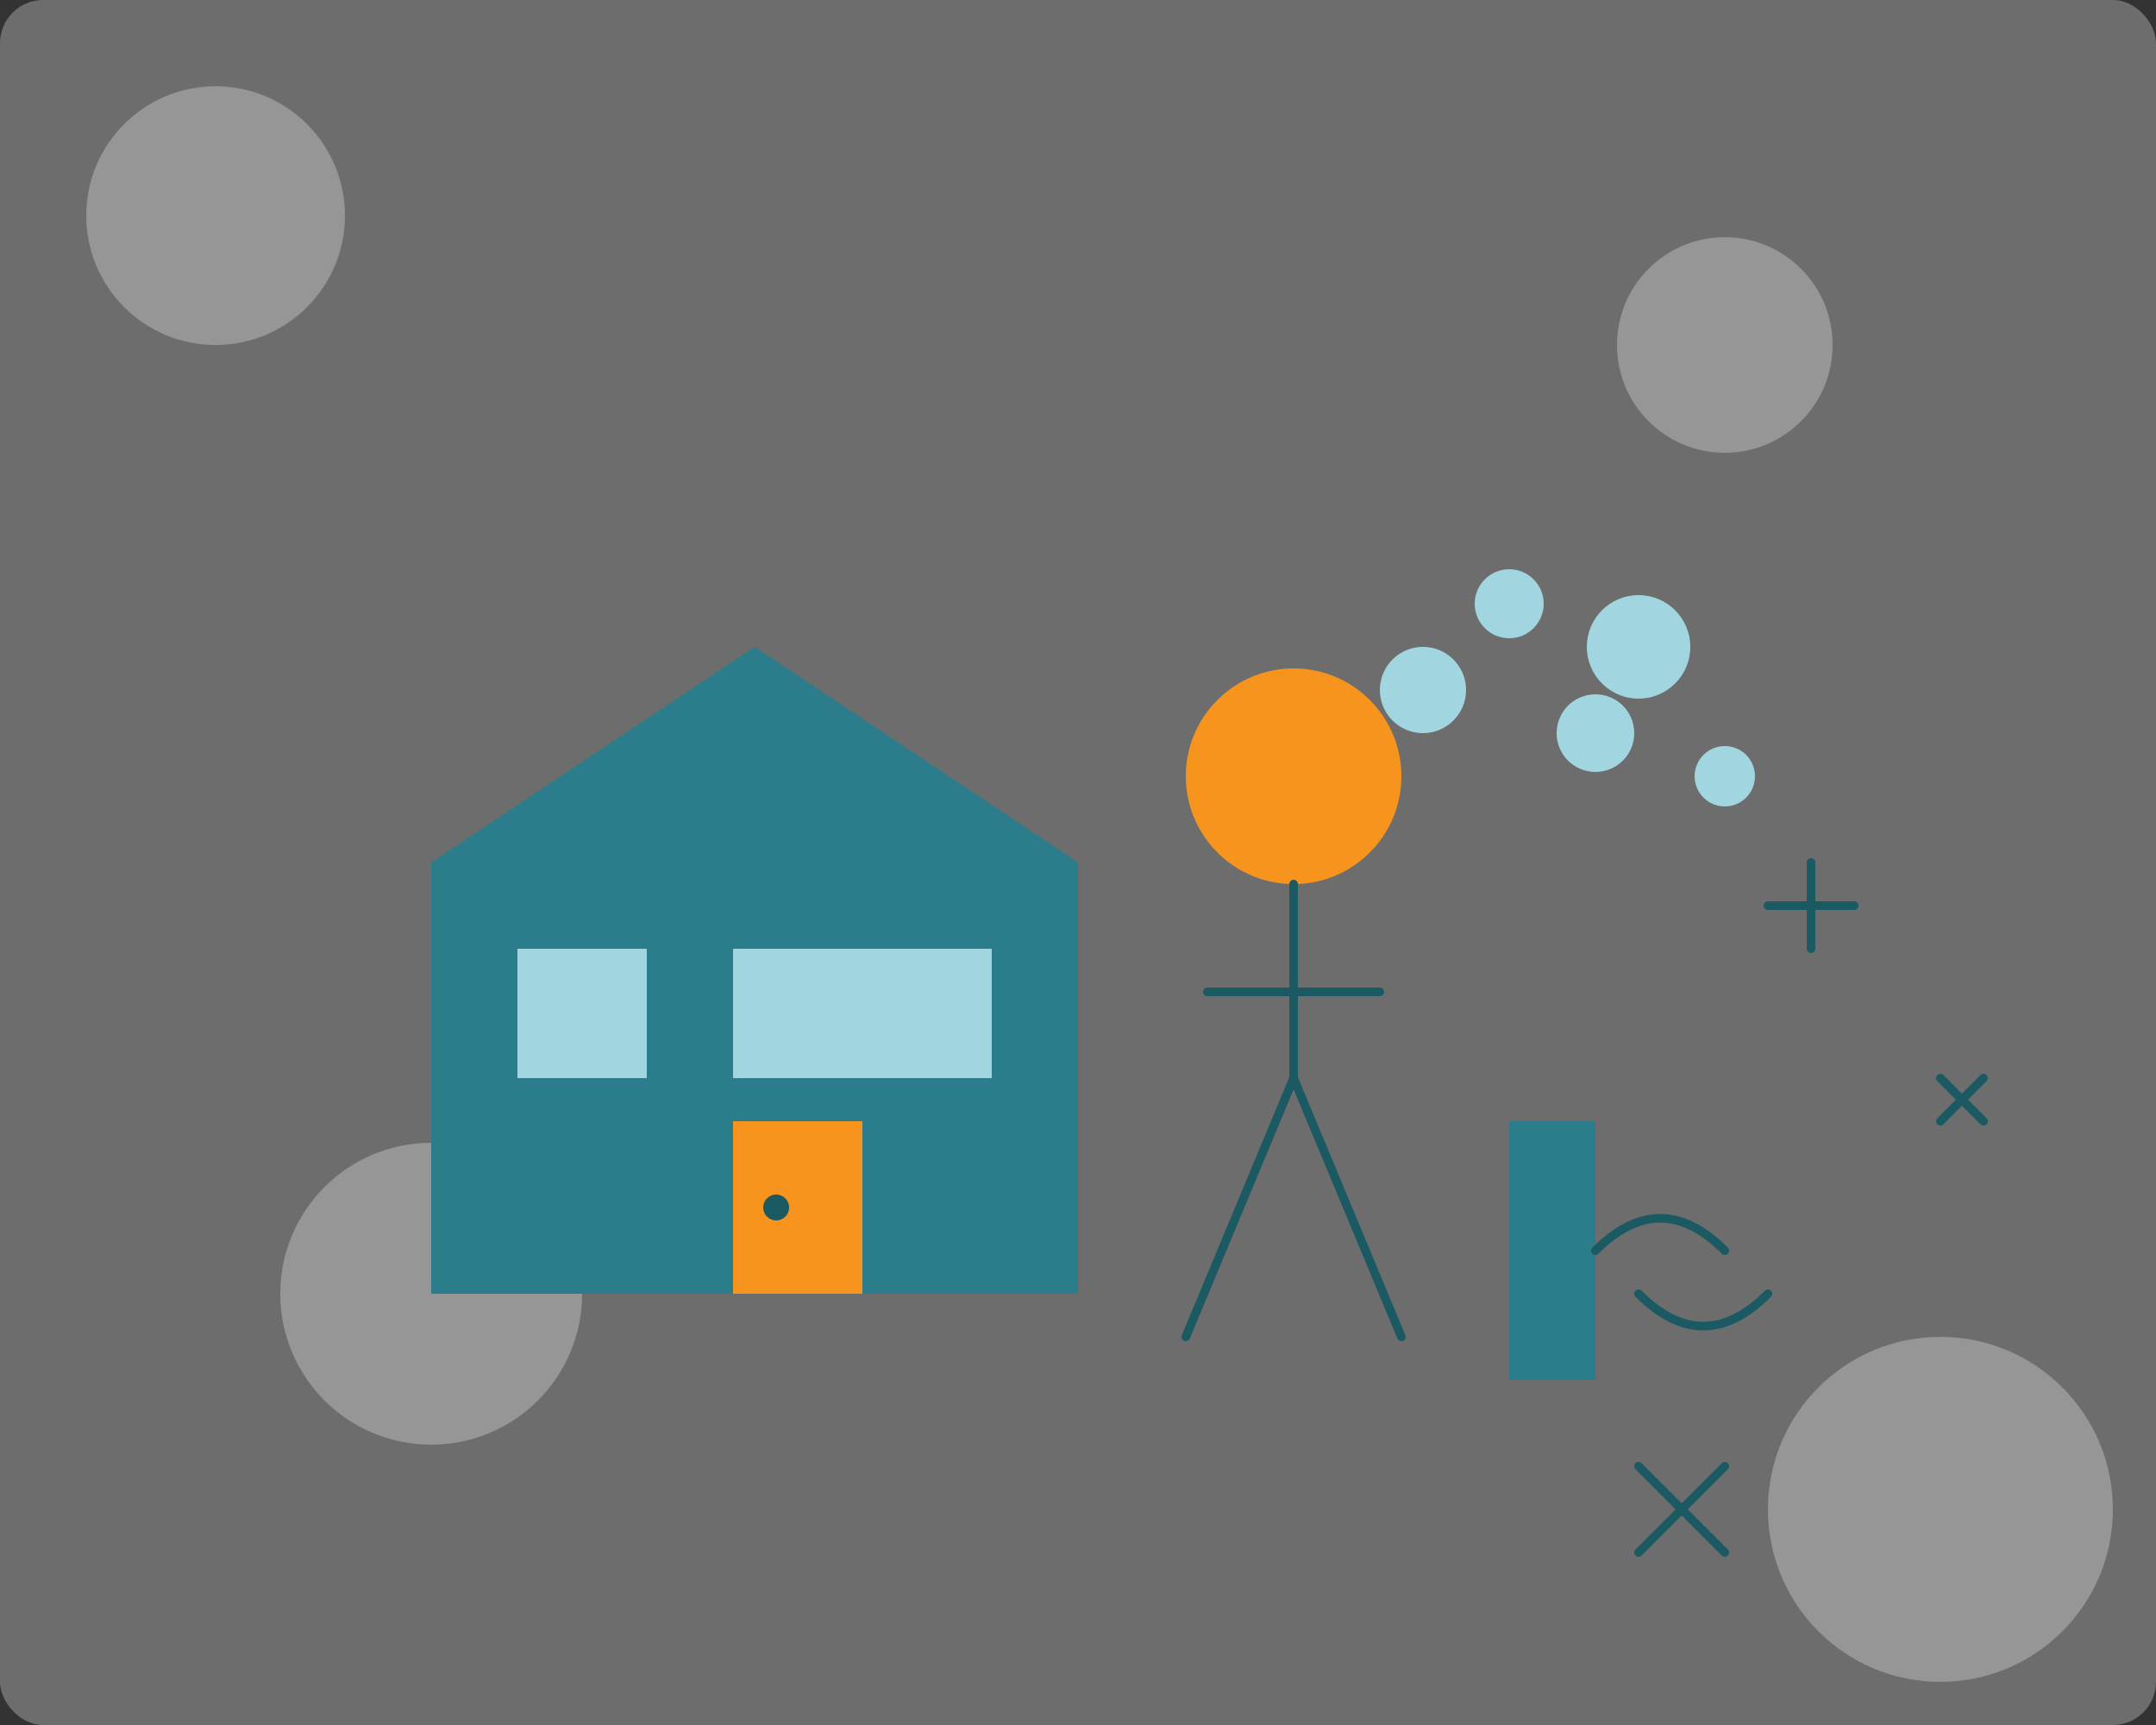 <svg xmlns="http://www.w3.org/2000/svg" width="500" height="400" viewBox="0 0 500 400">
  <rect x="0" y="0" width="500" height="400" fill="#333333" stroke="none"/>
  <style>
    .primary { fill: #2c7d8c; }
    .secondary { fill: #f7941d; }
    .light { fill: #a1d5df; }
    .dark { fill: #1b5963; }
    .outline { fill: none; stroke: #1b5963; stroke-width: 2; stroke-linecap: round; stroke-linejoin: round; }
    .bg { fill: #f5f5f5; opacity: 0.3; }
  </style>
  
  <g>
    <!-- Background Elements -->
    <rect class="bg" x="0" y="0" width="500" height="400" rx="10"/>
    
    <circle class="bg" cx="50" cy="50" r="30"/>
    <circle class="bg" cx="450" cy="350" r="40"/>
    <circle class="bg" cx="400" cy="80" r="25"/>
    <circle class="bg" cx="100" cy="300" r="35"/>
    
    <!-- House Illustration -->
    <path class="primary" d="M100,200 L100,300 L250,300 L250,200 L175,150 L100,200 Z"/>
    <rect class="light" x="120" y="220" width="30" height="30"/>
    <rect class="light" x="170" y="220" width="30" height="30"/>
    <rect class="light" x="200" y="220" width="30" height="30"/>
    <rect class="secondary" x="170" y="260" width="30" height="40"/>
    <path class="dark" d="M130,220 L140,220 M130,230 L140,230 M130,240 L140,240"/>
    <path class="dark" d="M180,220 L190,220 M180,230 L190,230 M180,240 L190,240"/>
    <path class="dark" d="M210,220 L220,220 M210,230 L220,230 M210,240 L220,240"/>
    <circle class="dark" cx="180" cy="280" r="3"/>
    
    <!-- Cleaning Person -->
    <circle class="secondary" cx="300" cy="180" r="25"/>
    <path class="outline" d="M300,205 L300,250"/>
    <path class="outline" d="M300,250 L275,310"/>
    <path class="outline" d="M300,250 L325,310"/>
    <path class="outline" d="M280,230 L320,230"/>
    
    <!-- Cleaning Equipment -->
    <path class="primary" d="M350,260 L370,260 L370,320 L350,320 Z"/>
    <path class="light" d="M360,200 L360,260"/>
    <path class="outline" d="M370,290 C380,280 390,280 400,290"/>
    <path class="outline" d="M380,300 C390,310 400,310 410,300"/>
    
    <!-- Bubbles -->
    <circle class="light" cx="330" cy="160" r="10"/>
    <circle class="light" cx="350" cy="140" r="8"/>
    <circle class="light" cx="380" cy="150" r="12"/>
    <circle class="light" cx="400" cy="180" r="7"/>
    <circle class="light" cx="370" cy="170" r="9"/>
    
    <!-- Sparkles -->
    <path class="outline" d="M420,200 L420,220"/>
    <path class="outline" d="M410,210 L430,210"/>
    
    <path class="outline" d="M450,250 L460,260"/>
    <path class="outline" d="M450,260 L460,250"/>
    
    <path class="outline" d="M380,340 L400,360"/>
    <path class="outline" d="M380,360 L400,340"/>
  </g>
</svg>
